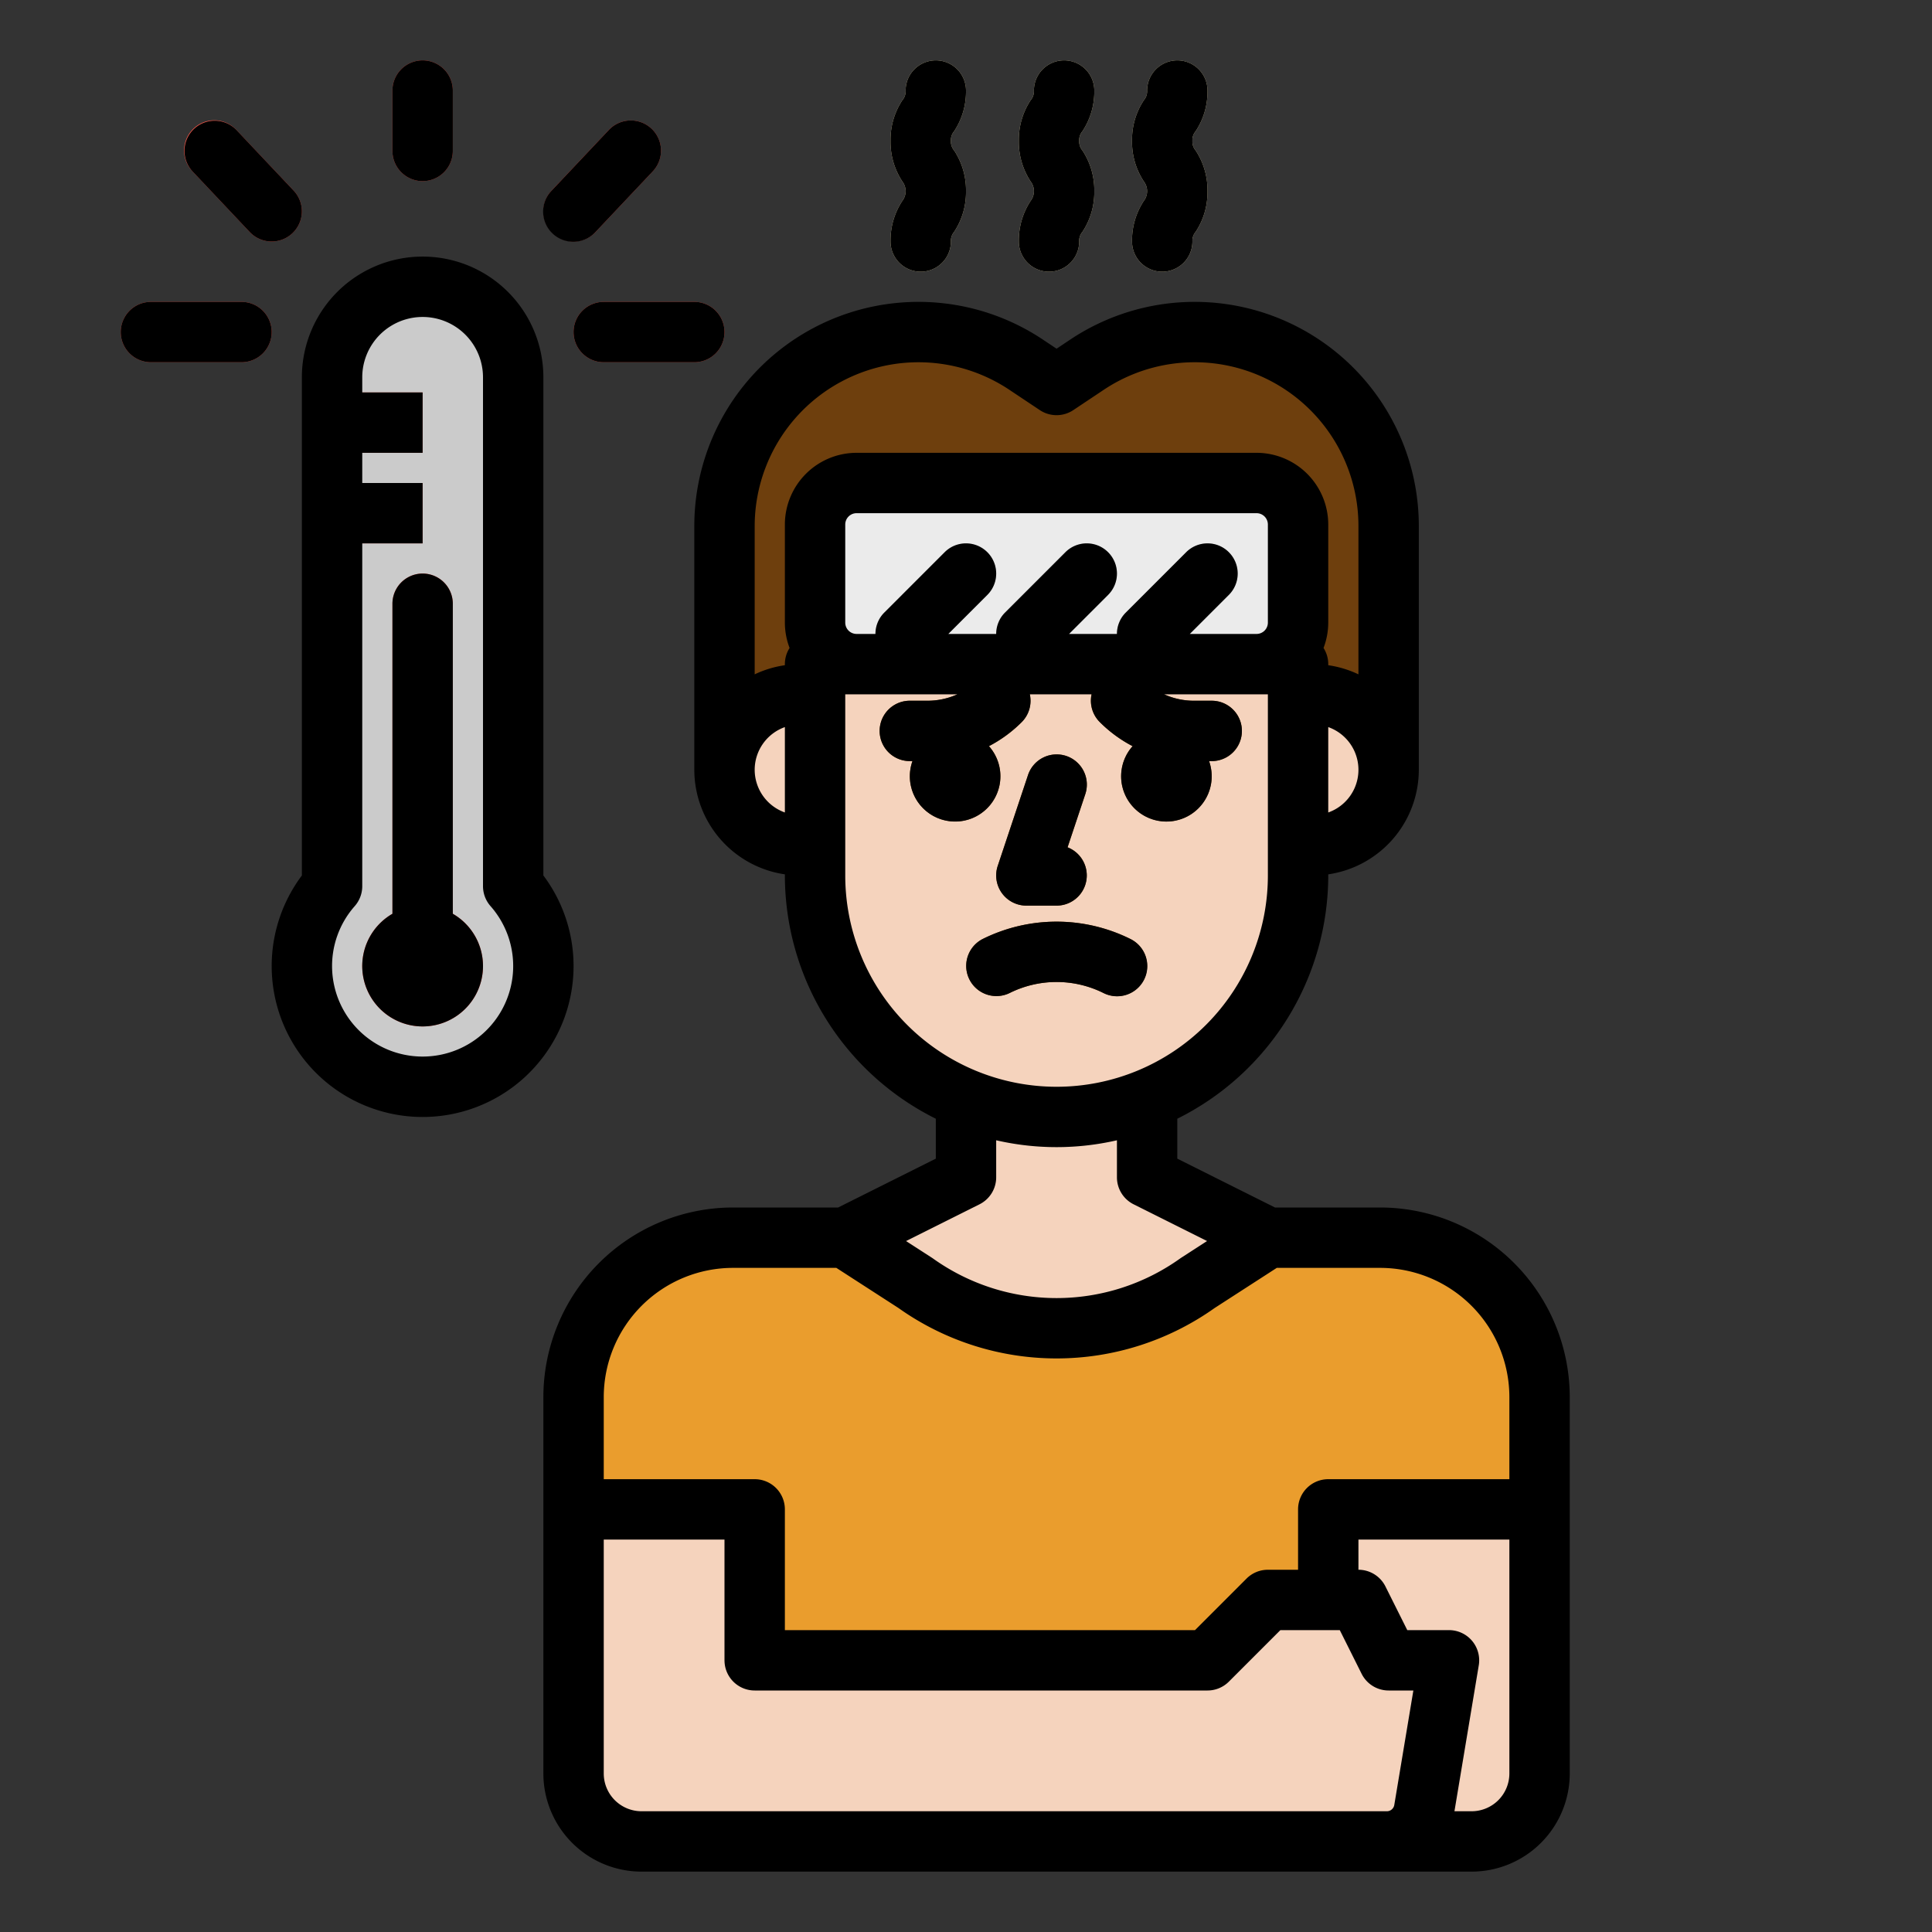 <?xml version="1.0" ?><svg viewBox="0 0 512 512" xmlns="http://www.w3.org/2000/svg"><rect x="0" y="0" width="512" height="512" fill="#333333" stroke="none"/><g data-name="filled outline" id="filled_outline"><path d="M365.761,328H194.239A42.239,42.239,0,0,0,152,370.239V470a18,18,0,0,0,18,18H390a18,18,0,0,0,18-18V370.239A42.239,42.239,0,0,0,365.761,328Z" style="fill:#ea9d2d"/><path d="M256,270.729v42.542L224,328l18.6,12.015a64.347,64.347,0,0,0,74.8,0L336,328l-32-16V270.729Z" style="fill:#f5d3bd"/><path d="M304,270.73v28.61a64.133,64.133,0,0,1-48,0V270.73Z" style="fill:#f5d3bd"/><path d="M304,270.73v28.61a64.133,64.133,0,0,1-48,0V270.73Z" style="fill:#e8c8b3"/><path d="M368,200l-24,14.025H216L192,200V139.4a51.4,51.4,0,0,1,45.024-51h0a51.4,51.4,0,0,1,34.886,8.236L280,102.025l8.089-5.392A51.4,51.4,0,0,1,322.975,88.4h0A51.4,51.4,0,0,1,368,139.4Z" style="fill:#6e3f0d"/><path d="M352,488h38a18,18,0,0,0,18-18V400H352Z" style="fill:#f5d3bd"/><path d="M400,440l-6.61,39.64a9.988,9.988,0,0,1-9.86,8.36H352V424h24l8,16Z" style="fill:#f5d3bd"/><path d="M348,184h-4V168H216v16h-4a20,20,0,0,0-20,20h0a20,20,0,0,0,20,20h4v8a64,64,0,0,0,64,64h0a64,64,0,0,0,64-64v-8h4a20,20,0,0,0,20-20h0A20,20,0,0,0,348,184Z" style="fill:#f5d3bd"/><rect height="64" style="fill:#f5d3bd" width="48" x="152" y="400"/><path d="M280,240h-8a8,8,0,0,1-7.589-10.53l8-24a8,8,0,1,1,15.178,5.06l-4.672,14.018A8,8,0,0,1,280,240Z" style="fill:#6e3f0d"/><path d="M245.8,201.7h-4.687a8,8,0,1,1,0-16H245.8a19.189,19.189,0,0,0,13.657-5.657,8,8,0,0,1,11.313,11.314A35.082,35.082,0,0,1,245.8,201.7Z" style="fill:#6e3f0d"/><path d="M321.114,201.7h-4.686a35.082,35.082,0,0,1-24.97-10.343,8,8,0,1,1,11.313-11.314,19.189,19.189,0,0,0,13.657,5.657h4.686a8,8,0,0,1,0,16Z" style="fill:#6e3f0d"/><circle cx="253.114" cy="205.704" r="12" style="fill:#6e3f0d"/><circle cx="309.114" cy="205.704" r="12" style="fill:#6e3f0d"/><path d="M392,440l-6.61,39.64a9.988,9.988,0,0,1-9.86,8.36H344V424h24l8,16Z" style="fill:#e8c8b3"/><path d="M367.529,488H170a18,18,0,0,1-18-18V440H320l16-16h24l8,16h16l-6.607,39.644A10,10,0,0,1,367.529,488Z" style="fill:#f5d3bd"/><path d="M295.994,264a7.976,7.976,0,0,1-3.572-.847,27.917,27.917,0,0,0-24.844,0,8,8,0,0,1-7.156-14.31,43.991,43.991,0,0,1,39.156,0A8,8,0,0,1,295.994,264Z" style="fill:#6e3f0d"/><path d="M136,234.845V100a24,24,0,0,0-48,0V234.845a32,32,0,1,0,48,0Z" style="fill:#cbcbcb"/><path d="M120,242.158V160a8,8,0,0,0-16,0v82.158a16,16,0,1,0,16,0Z" style="fill:#f55648"/><rect height="16" style="fill:#f55648" width="24" x="88" y="104"/><rect height="16" style="fill:#f55648" width="24" x="88" y="128"/><path d="M64,96H40a8,8,0,0,1,0-16H64a8,8,0,0,1,0,16Z" style="fill:#f55648"/><path d="M72,64a7.971,7.971,0,0,1-5.818-2.509l-15.1-16A8,8,0,1,1,62.713,34.509l15.1,16A8,8,0,0,1,72,64Z" style="fill:#f55648"/><path d="M184,96H160a8,8,0,0,1,0-16h24a8,8,0,0,1,0,16Z" style="fill:#f55648"/><path d="M152,64a8,8,0,0,1-5.816-13.491l15.1-16a8,8,0,1,1,11.634,10.982l-15.1,16A7.975,7.975,0,0,1,152,64Z" style="fill:#f55648"/><path d="M112,48a8,8,0,0,1-8-8V24a8,8,0,0,1,16,0V40A8,8,0,0,1,112,48Z" style="fill:#f55648"/><rect height="48" rx="11" style="fill:#ebebeb" width="128" x="216" y="128"/><path d="M278,72a8,8,0,0,1-8-8,19.055,19.055,0,0,1,3.14-10.783,4.221,4.221,0,0,0,0-5.107A19.05,19.05,0,0,1,270,37.327a19.037,19.037,0,0,1,3.141-10.78A3.632,3.632,0,0,0,274,24a8,8,0,0,1,16,0,19.038,19.038,0,0,1-3.141,10.781A3.631,3.631,0,0,0,286,37.327a3.642,3.642,0,0,0,.86,2.553A19.059,19.059,0,0,1,290,50.664a19.055,19.055,0,0,1-3.14,10.783A3.642,3.642,0,0,0,286,64,8,8,0,0,1,278,72Z" style="fill:#fbedbf"/><path d="M308,72a8,8,0,0,1-8-8,19.055,19.055,0,0,1,3.14-10.783,4.221,4.221,0,0,0,0-5.107A19.05,19.05,0,0,1,300,37.327a19.037,19.037,0,0,1,3.141-10.78A3.632,3.632,0,0,0,304,24a8,8,0,0,1,16,0,19.038,19.038,0,0,1-3.141,10.781A3.631,3.631,0,0,0,316,37.327a3.642,3.642,0,0,0,.86,2.553A19.059,19.059,0,0,1,320,50.664a19.055,19.055,0,0,1-3.14,10.783A3.642,3.642,0,0,0,316,64,8,8,0,0,1,308,72Z" style="fill:#fbedbf"/><path d="M244,72a8,8,0,0,1-8-8,19.055,19.055,0,0,1,3.14-10.783,4.221,4.221,0,0,0,0-5.107A19.05,19.05,0,0,1,236,37.327a19.037,19.037,0,0,1,3.141-10.78A3.632,3.632,0,0,0,240,24a8,8,0,0,1,16,0,19.038,19.038,0,0,1-3.141,10.781A3.631,3.631,0,0,0,252,37.327a3.642,3.642,0,0,0,.86,2.553A19.059,19.059,0,0,1,256,50.664a19.055,19.055,0,0,1-3.14,10.783A3.642,3.642,0,0,0,252,64,8,8,0,0,1,244,72Z" style="fill:#fbedbf"/><path d="M240,176a8,8,0,0,1-5.657-13.657l16-16a8,8,0,1,1,11.314,11.314l-16,16A7.976,7.976,0,0,1,240,176Z" style="fill:#cbcbcb"/><path d="M272,176a8,8,0,0,1-5.657-13.657l16-16a8,8,0,0,1,11.314,11.314l-16,16A7.976,7.976,0,0,1,272,176Z" style="fill:#cbcbcb"/><path d="M304,176a8,8,0,0,1-5.657-13.657l16-16a8,8,0,0,1,11.314,11.314l-16,16A7.976,7.976,0,0,1,304,176Z" style="fill:#cbcbcb"/><rect height="40" style="fill:#e8c8b3" width="8" x="192" y="400"/><path d="M365.761,320H337.888L312,307.056V296.473A72.072,72.072,0,0,0,352,232v-.29A28.04,28.04,0,0,0,376,204V139.4a59.4,59.4,0,0,0-92.35-49.423L280,92.41l-3.651-2.433A59.4,59.4,0,0,0,184,139.4V204a28.04,28.04,0,0,0,24,27.71V232a72.072,72.072,0,0,0,40,64.473v10.583L222.112,320H194.239A50.3,50.3,0,0,0,144,370.239V470a26.029,26.029,0,0,0,26,26H390a26.029,26.029,0,0,0,26-26V370.239A50.3,50.3,0,0,0,365.761,320Zm-40.1-173.657a8,8,0,0,0-11.314,0l-16,16A7.976,7.976,0,0,0,296,168H283.314l10.343-10.343a8,8,0,0,0-11.314-11.314l-16,16A7.976,7.976,0,0,0,264,168H251.314l10.343-10.343a8,8,0,1,0-11.314-11.314l-16,16A7.976,7.976,0,0,0,232,168h-5a3,3,0,0,1-3-3V139a3,3,0,0,1,3-3H333a3,3,0,0,1,3,3v26a3,3,0,0,1-3,3H315.314l10.343-10.343A8,8,0,0,0,325.657,146.343ZM352,215.314V192.686a12,12,0,0,1,0,22.628ZM238.017,96.336a43.424,43.424,0,0,1,29.457,6.953l8.088,5.393a8,8,0,0,0,8.876,0l8.088-5.393A43.4,43.4,0,0,1,360,139.4v39.307a27.786,27.786,0,0,0-8-2.417V176a7.947,7.947,0,0,0-1.25-4.281A18.868,18.868,0,0,0,352,165V139a19.021,19.021,0,0,0-19-19H227a19.021,19.021,0,0,0-19,19v26a18.868,18.868,0,0,0,1.25,6.719A7.947,7.947,0,0,0,208,176v.29a27.786,27.786,0,0,0-8,2.417V139.4A43.468,43.468,0,0,1,238.017,96.336ZM200,204a12.02,12.02,0,0,1,8-11.314v22.628A12.02,12.02,0,0,1,200,204Zm24,28V184h29.711a19.241,19.241,0,0,1-7.91,1.7h-4.687a8,8,0,1,0,0,16h.7a12,12,0,1,0,20.263-3.962,35.4,35.4,0,0,0,8.7-6.381A7.988,7.988,0,0,0,272.925,184H289.3a7.984,7.984,0,0,0,2.154,7.361,35.366,35.366,0,0,0,8.7,6.381,12,12,0,1,0,20.263,3.962h.7a8,8,0,0,0,0-16h-4.686a19.241,19.241,0,0,1-7.91-1.7H336v48a56,56,0,0,1-112,0Zm35.578,87.155A8,8,0,0,0,264,312v-9.814a71.469,71.469,0,0,0,32,0V312a8,8,0,0,0,4.422,7.155l19.462,9.732L313.06,333.3c-.105.067-.208.138-.31.21a56.351,56.351,0,0,1-65.5,0c-.1-.072-.205-.143-.31-.21l-6.824-4.408ZM194.239,336h27.4l16.466,10.637a72.358,72.358,0,0,0,83.786,0L338.359,336h27.4A34.278,34.278,0,0,1,400,370.239V392H352a8,8,0,0,0-8,8v16h-8a8,8,0,0,0-5.657,2.343L316.687,432H208V400a8,8,0,0,0-8-8H160V370.239A34.278,34.278,0,0,1,194.239,336ZM170,480a10.011,10.011,0,0,1-10-10V408h32v32a8,8,0,0,0,8,8H320a8,8,0,0,0,5.657-2.343L339.313,432h15.743l5.789,11.578A8,8,0,0,0,368,448h6.556L369.5,478.329A1.993,1.993,0,0,1,367.529,480Zm230-10a10.011,10.011,0,0,1-10,10h-4.556l6.447-38.685A8,8,0,0,0,384,432H372.944l-5.789-11.578A8,8,0,0,0,360,416v-8h40Z"/><path d="M272,240h8a8,8,0,0,0,2.917-15.452l4.672-14.018a8,8,0,1,0-15.178-5.06l-8,24A8,8,0,0,0,272,240Z"/><path d="M292.422,263.155a8,8,0,1,0,7.156-14.31,43.991,43.991,0,0,0-39.156,0,8,8,0,0,0,7.156,14.31A27.917,27.917,0,0,1,292.422,263.155Z"/><path d="M144,232.011V100a32,32,0,0,0-64,0V232.011a40,40,0,1,0,64,0ZM112,280a23.991,23.991,0,0,1-18-39.861,8,8,0,0,0,2-5.293V144h16V128H96v-8h16V104H96v-4a16,16,0,0,1,32,0V234.846a8,8,0,0,0,2,5.292A23.991,23.991,0,0,1,112,280Z"/><path d="M120,242.158V160a8,8,0,0,0-16,0v82.158a16,16,0,1,0,16,0Z"/><path d="M64,80H40a8,8,0,0,0,0,16H64a8,8,0,0,0,0-16Z"/><path d="M72,64a8,8,0,0,0,5.816-13.491l-15.1-16A8,8,0,1,0,51.079,45.491l15.1,16A7.971,7.971,0,0,0,72,64Z"/><path d="M152,88a8,8,0,0,0,8,8h24a8,8,0,0,0,0-16H160A8,8,0,0,0,152,88Z"/><path d="M161.287,34.509l-15.1,16a8,8,0,1,0,11.634,10.982l15.1-16a8,8,0,1,0-11.634-10.982Z"/><path d="M120,40V24a8,8,0,0,0-16,0V40a8,8,0,0,0,16,0Z"/><path d="M270,64a8,8,0,0,0,16,0,3.642,3.642,0,0,1,.86-2.553A19.055,19.055,0,0,0,290,50.664a19.059,19.059,0,0,0-3.14-10.784,3.642,3.642,0,0,1-.86-2.553,3.631,3.631,0,0,1,.859-2.546A19.038,19.038,0,0,0,290,24a8,8,0,0,0-16,0,3.632,3.632,0,0,1-.859,2.547A19.037,19.037,0,0,0,270,37.327a19.05,19.05,0,0,0,3.14,10.783,4.221,4.221,0,0,1,0,5.107A19.055,19.055,0,0,0,270,64Z"/><path d="M300,64a8,8,0,0,0,16,0,3.642,3.642,0,0,1,.86-2.553A19.055,19.055,0,0,0,320,50.664a19.059,19.059,0,0,0-3.14-10.784,3.642,3.642,0,0,1-.86-2.553,3.631,3.631,0,0,1,.859-2.546A19.038,19.038,0,0,0,320,24a8,8,0,0,0-16,0,3.632,3.632,0,0,1-.859,2.547A19.037,19.037,0,0,0,300,37.327a19.05,19.05,0,0,0,3.14,10.783,4.221,4.221,0,0,1,0,5.107A19.055,19.055,0,0,0,300,64Z"/><path d="M236,64a8,8,0,0,0,16,0,3.642,3.642,0,0,1,.86-2.553A19.055,19.055,0,0,0,256,50.664a19.059,19.059,0,0,0-3.14-10.784,3.642,3.642,0,0,1-.86-2.553,3.631,3.631,0,0,1,.859-2.546A19.038,19.038,0,0,0,256,24a8,8,0,0,0-16,0,3.632,3.632,0,0,1-.859,2.547A19.037,19.037,0,0,0,236,37.327a19.05,19.05,0,0,0,3.14,10.783,4.221,4.221,0,0,1,0,5.107A19.055,19.055,0,0,0,236,64Z"/></g></svg>